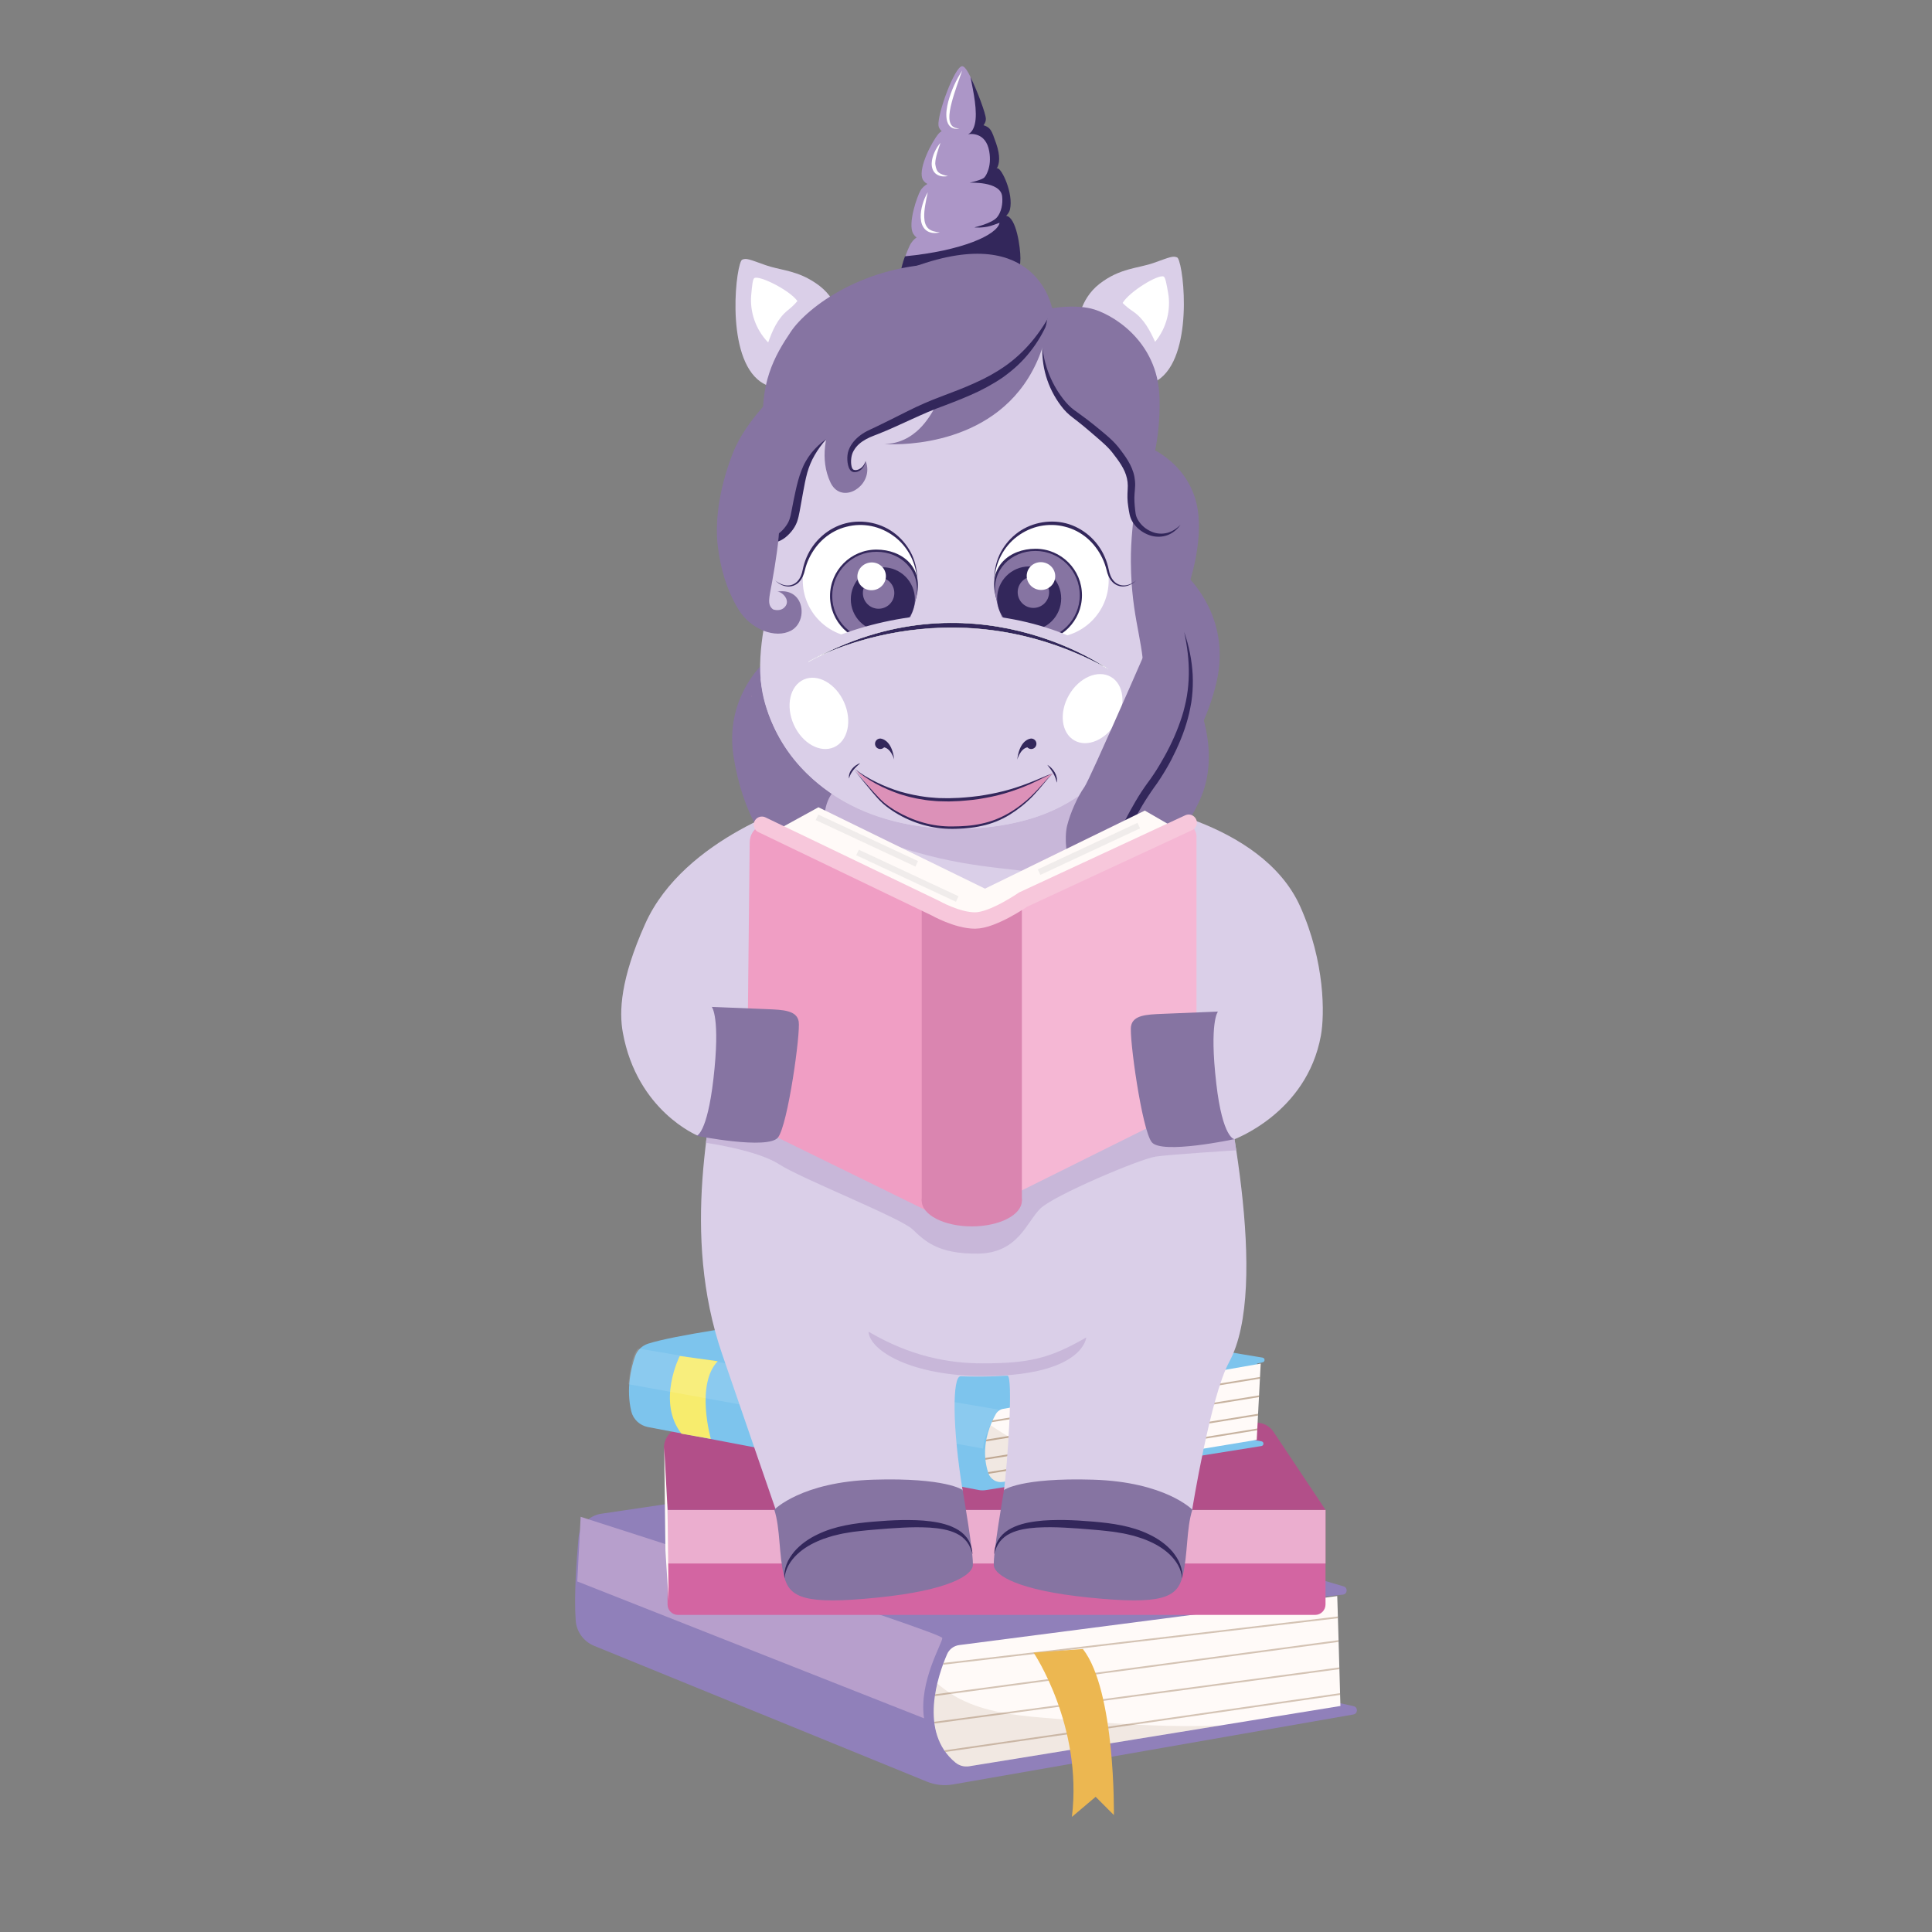 <?xml version="1.0" encoding="UTF-8"?> <!-- Generator: Adobe Illustrator 25.4.1, SVG Export Plug-In . SVG Version: 6.00 Build 0) --> <svg xmlns="http://www.w3.org/2000/svg" xmlns:xlink="http://www.w3.org/1999/xlink" id="Layer_1" x="0px" y="0px" viewBox="0 0 1080 1080" style="enable-background:new 0 0 1080 1080;" xml:space="preserve"><rect x="0" y="0" width="1080" height="1080" fill="#808080" stroke="none"/> <style type="text/css"> .st0{fill:#9080BA;} .st1{fill:#FFFAF8;} .st2{opacity:0.1;fill:#74481C;} .st3{clip-path:url(#SVGID_00000114782391783532199420000010795142567820872082_);} .st4{opacity:0.31;} .st5{fill:#74481C;} .st6{fill:#ECB751;} .st7{fill:#B79FCC;} .st8{fill:#D365A2;} .st9{fill:#EBAECF;} .st10{fill:#B24F89;} .st11{fill:#7DC4ED;} .st12{clip-path:url(#SVGID_00000160900990371308151320000012490070402152854954_);fill:#FFFAF8;} .st13{opacity:0.1;clip-path:url(#SVGID_00000160900990371308151320000012490070402152854954_);fill:#74481C;} .st14{opacity:0.4;clip-path:url(#SVGID_00000160900990371308151320000012490070402152854954_);} .st15{fill:#F7EC6D;} .st16{opacity:0.11;fill:#FFFFFF;} .st17{fill:#DACFE8;} .st18{fill:#8674A2;} .st19{fill:#AC96C7;} .st20{fill:#33275B;} .st21{fill:#FFFFFF;} .st22{opacity:0.8;fill:#C3B1D6;} .st23{opacity:0.5;fill:#D690BD;} .st24{fill:#33275B;stroke:#FFFFFF;stroke-width:0.225;stroke-miterlimit:10;} .st25{fill:#D690BD;} .st26{opacity:0.5;fill:#8380BB;} .st27{fill:none;stroke:#1D1E1C;stroke-width:0.9;stroke-miterlimit:10;} .st28{fill:#DC91B8;} .st29{fill:#F5B7D4;} .st30{fill:#F09EC4;} .st31{fill:#DA85B0;} .st32{fill:#8DBE22;stroke:#DBD7EC;stroke-width:1.829;stroke-miterlimit:10;} .st33{fill:none;stroke:#DBD7EC;stroke-width:1.829;stroke-miterlimit:10;} .st34{fill:none;stroke:#F7C7DB;stroke-width:9.142;stroke-linecap:round;stroke-linejoin:round;stroke-miterlimit:10;} .st35{opacity:0.3;fill:none;stroke:#CCCBCB;stroke-width:3.413;stroke-miterlimit:10;} </style> <g> <g> <g> <path class="st0" d="M323.41,859.53c-1.15,12.65-2.59,32.89-1.58,46.45c0.47,6.27,4.52,11.7,10.34,14.07l186.01,75.91 c4.59,1.87,9.61,2.41,14.5,1.56l223.88-39.12c2.55-0.45,2.63-4.08,0.11-4.64l-12.76-2.84l-2.86-58.44l9.63-1.07 c2.57-0.29,2.88-3.89,0.4-4.62l-228.23-66.92c-2.01-0.59-4.13-0.74-6.2-0.43l-180.63,26.76 C329.24,847.23,324.03,852.72,323.41,859.53z"></path> <path class="st1" d="M747.51,892.2l-211.3,27.41c-3,0.39-5.58,2.31-6.78,5.08c-5.07,11.71-16.1,43.55,4.69,60.62 c2.11,1.74,4.87,2.5,7.57,2.06l207.62-33.72C749.32,953.65,747.51,889.48,747.51,892.2z"></path> <path class="st2" d="M662.62,964.89c-26.49-0.11-53.37-2.4-79.76-4.69c-15.72-1.36-31.95-3.17-46.2-10.46 c-4.62-2.36-8.77-5.34-12.71-8.6c-3.45,14.57-3.92,33.39,11.1,44.9c1.68,1.29,3.85,1.78,5.94,1.44l141.17-22.92 C675.63,964.79,669.11,964.91,662.62,964.89z"></path> <g> <defs> <path id="SVGID_1_" d="M747.51,892.2l-215.98,28.01c0,0-25.3,47.9,6.33,67.78l211.46-34.34 C749.32,953.65,747.51,889.48,747.51,892.2z"></path> </defs> <clipPath id="SVGID_00000072255561981995750950000007703444077160086934_"> <use xlink:href="#SVGID_1_" style="overflow:visible;"></use> </clipPath> <g style="clip-path:url(#SVGID_00000072255561981995750950000007703444077160086934_);"> <g class="st4"> <rect x="517.52" y="931.51" transform="matrix(0.991 -0.133 0.133 0.991 -118.074 93.368)" class="st5" width="247.03" height="0.96"></rect> </g> <g class="st4"> <rect x="517.52" y="946.82" transform="matrix(0.991 -0.133 0.133 0.991 -120.106 93.504)" class="st5" width="247.03" height="0.96"></rect> </g> <g class="st4"> <polygon class="st5" points="518.86,980.75 518.72,979.8 763.21,944.45 763.34,945.41 "></polygon> </g> <g class="st4"> <rect x="517.52" y="916.21" transform="matrix(0.993 -0.117 0.117 0.993 -103.029 81.456)" class="st5" width="247.03" height="0.96"></rect> </g> </g> </g> <path class="st6" d="M577.78,923.83c0,0,27.55,40.81,21.43,91.82l13.26-11.22l10.2,10.2c0,0,1.02-69.38-17.34-92.84 L577.78,923.83z"></path> <path class="st7" d="M324.59,847.91c0,0,202.17,64.69,202.17,67.75s-13.26,24.49-10.2,44.89l-193.85-76.52L324.59,847.91z"></path> </g> <g> <path class="st8" d="M735.14,902.75H379c-3.22,0-5.83-2.61-5.83-5.83v-52.91h367.8v52.91 C740.97,900.14,738.36,902.75,735.14,902.75z"></path> <rect x="373.17" y="844.01" class="st9" width="367.8" height="30"></rect> <path class="st10" d="M373.17,844.01l-2-34.01c-0.39-6.57,4.81-12.12,11.39-12.17l319.67-2.56c3.88-0.03,7.51,1.89,9.66,5.12 l29.09,43.63H373.17z"></path> <polygon class="st1" points="373.75,894.66 373.17,844.01 371.29,809.13 371.98,866.69 "></polygon> </g> <g> <path class="st11" d="M355.01,758.21c-2.15,6.19-5.14,18.13-2.12,30.74c1.08,4.51,4.8,7.92,9.36,8.79l184.76,35.17 c1.35,0.26,2.73,0.28,4.08,0.06l154.06-24.63c1.48-0.24,1.5-2.36,0.02-2.62l-4.7-0.84l2.22-42.63l3.17-0.72 c1.42-0.32,1.36-2.37-0.08-2.61l-186.06-30.87c0,0-128.51,13.87-157.46,23.08C358.88,752.23,356.18,754.83,355.01,758.21z"></path> <g> <defs> <path id="SVGID_00000055665958401156881840000013341016290947329945_" d="M558.2,788.01c0,0-14.65,20.43-3.11,41.3 l147.43-24.42l2.22-42.63L558.2,788.01z"></path> </defs> <clipPath id="SVGID_00000031924070180408168820000009206203957862925756_"> <use xlink:href="#SVGID_00000055665958401156881840000013341016290947329945_" style="overflow:visible;"></use> </clipPath> <path style="clip-path:url(#SVGID_00000031924070180408168820000009206203957862925756_);fill:#FFFAF8;" d="M556.66,790.48 c-3.03,5.34-9.06,18.62-4.15,33.03c1.15,3.39,4.57,5.47,8.1,4.88l141.91-23.51l2.22-42.63l-143.91,25.29 C559.07,787.85,557.54,788.93,556.66,790.48z"></path> <path style="opacity:0.1;clip-path:url(#SVGID_00000031924070180408168820000009206203957862925756_);fill:#74481C;" d=" M633.32,816.27c-16.75-0.31-34.88-0.78-51.14-5.15c-10.59-2.85-19.58-8.48-28.47-14.43c-2.62,6.72-4.77,16.61-1.12,27.08 c1.15,3.29,4.6,5.19,8.04,4.62l73.1-12.11C633.61,816.27,633.46,816.27,633.32,816.27z"></path> <g style="opacity:0.4;clip-path:url(#SVGID_00000031924070180408168820000009206203957862925756_);"> <rect x="540.92" y="781.75" transform="matrix(0.987 -0.16 0.16 0.987 -117.139 111.042)" class="st5" width="178.8" height="0.96"></rect> </g> <g style="opacity:0.4;clip-path:url(#SVGID_00000031924070180408168820000009206203957862925756_);"> <rect x="540.92" y="791.95" transform="matrix(0.987 -0.16 0.16 0.987 -118.773 111.174)" class="st5" width="178.8" height="0.96"></rect> </g> <g style="opacity:0.4;clip-path:url(#SVGID_00000031924070180408168820000009206203957862925756_);"> <rect x="540.92" y="802.16" transform="matrix(0.987 -0.16 0.16 0.987 -120.407 111.306)" class="st5" width="178.8" height="0.96"></rect> </g> <g style="opacity:0.4;clip-path:url(#SVGID_00000031924070180408168820000009206203957862925756_);"> <rect x="540.92" y="810.32" transform="matrix(0.987 -0.16 0.16 0.987 -121.714 111.411)" class="st5" width="178.8" height="0.96"></rect> </g> </g> <path class="st15" d="M379.99,758.01c0,0-13.03,25.58,0.97,43.44l16.41,2.9c0,0-8.69-30.4,3.86-43.43L379.99,758.01z"></path> <path class="st15" d="M495.35,780.4c0,0-13.03,25.58,0.97,43.43l16.41,2.9c0,0-8.69-30.4,3.86-43.44L495.35,780.4z"></path> <path class="st16" d="M356.76,753.81l201.43,34.19c0,0-7.94,12.2-8.68,21.75l-198.19-35.97 C351.33,773.79,352.66,757.33,356.76,753.81z"></path> </g> </g> <g> <g> <path class="st17" d="M449.42,448.46c0,0-66.88,19.15-88.77,68c-13.88,30.97-14.62,49.05-12.48,60.8 c7.97,43.83,41.84,57.56,41.84,57.56s30.29-4.84,30.64-27.98c0.36-23.14-9.7-48.38-9.7-48.38l11.48,0.68L449.42,448.46z"></path> <path class="st18" d="M654.96,350.02c-0.22,0.4-0.42,0.8-0.64,1.2h-0.02c-2.31,4.32-4.84,8.55-7.65,12.57 c-3.23,4.74-6.81,9.22-10.66,13.33c0,0-13.61-60.71-8.91-87.45c4.68-26.72,17.09-38.67,17.09-38.67s1.65,0.7,4.1,2.25 c0.54,0.34,1.12,0.72,1.71,1.14c0.54,0.38,1.12,0.8,1.71,1.24c6.55,4.92,15.36,14.11,17.79,28.91 C672.29,301.58,666.93,327.13,654.96,350.02z"></path> <path class="st17" d="M418.59,517.95c0,0-8.48,25.49-14.83,64.83c-6.34,39.33-23.23,106.6-0.11,174.1 c7.7,22.5,30.05,87.23,30.05,87.23s72.3-13.08,104.49-10.56c-5.86-35.29-5.92-64.38-1.15-64.21c3.31,0.12,6.64,0.18,9.98,0.18 c5.23,0,10.65-0.19,16.11-0.53c3.4-0.21,0.13,49.31-2,65.01c34.95-3.19,105.28,10.1,105.28,10.1s10.18-63.36,20.65-82.61 C710.2,719,685.7,608.57,676.7,569.93c-5.71-24.5-19.51-51.38-19.51-51.38s-22.15,25.93-117.78,27.83 S418.59,517.95,418.59,517.95z"></path> <path class="st19" d="M569.52,144.35c0,6.1-1.73,15.82-16.28,21.1c-14.52,5.28-44.31-3.41-48.53-5.74 c-3.09-1.71-0.96-10.1,1.37-16.5c0.86-2.33,1.73-4.4,2.39-5.78c1.12-2.37,2.61-3.81,3.91-4.7c1.55-1.06,2.81-1.3,2.81-1.3 s29.39-7.53,41.32-10.04c2.01-0.42,3.53-0.7,4.32-0.78c0.24-0.02,0.5-0.02,0.72,0.02C567.27,121.41,569.52,138.49,569.52,144.35z "></path> <path class="st19" d="M563.67,117.17c-0.28,1.16-1,2.31-2.11,3.47c-1.87,1.99-4.84,3.94-8.31,5.72c0,0-0.02,0.02-0.04,0.04 c-10.14,5.22-24.67,9.15-29.83,9.05c-5.18-0.08-8.77-1.04-11-2.71c-0.78-0.58-1.37-1.26-1.83-2.01 c-3.35-5.54,2.23-21.24,4.02-24.23c1.08-1.81,2.65-2.97,3.83-3.65c0.96-0.54,1.65-0.78,1.65-0.78s21.32-4.84,31.46-6.97 c1.95-0.42,3.49-0.74,4.36-0.9c0.36-0.06,0.62-0.1,0.76-0.12C558.98,93.84,565.78,108.14,563.67,117.17z"></path> <path class="st19" d="M555.94,94.08c-0.02,0.04-0.04,0.08-0.06,0.12c-0.76,1.26-2.39,3.05-6.52,4.98 c-2.75,1.3-6.61,2.63-12.05,3.92c-9.4,2.23-15.56,1.61-18.91-0.26c-1.57-0.88-2.51-2.01-2.89-3.27 c-1.91-6.28,5.42-20.36,9.18-24.85c0.42-0.5,1.02-0.98,1.71-1.41c4.04-2.49,12.11-3.77,17.59-3.83c2.01-0.02,3.67,0.14,4.66,0.44 c0.08,0.02,0.16,0.04,0.22,0.06c4.02,1.3,4.52,2.89,7.05,10.14C558.51,87.5,557.11,91.97,555.94,94.08z"></path> <path class="st19" d="M550.2,66.44c0.02,1.22-0.44,2.43-1.31,3.55c-1.59,2.11-4.58,3.93-8.53,5.02 c-0.08,0.02-0.12,0.02-0.12,0.02l-0.12,0.04c-0.88,0.22-1.81,0.42-2.77,0.58c-5.12,0.82-8.87-0.44-10.94-2.33 c-1.06-0.96-1.67-2.07-1.79-3.17c-0.7-6.34,9.05-33.15,13.27-33.15c1.24,0,2.91,2.47,4.62,6.02 C546.25,50.72,550.16,63.45,550.2,66.44z"></path> <path class="st20" d="M544.75,127.07c0,0,9.79-2.15,12.66-5.67c2.26-2.77,3.31-7.41,2.79-11.74c-1-8.45-18.25-7.52-18.25-7.52 s6.87-1.44,8.31-2.96c0.82-0.87,1.53-2.29,2.15-4.08c0.88-2.57,1.35-6.04,0.58-10.52c-1.89-10.86-10.6-9.76-11.74-9.56 c-0.08,0.02-0.12,0.02-0.12,0.02c1.89-0.86,3.09-2.85,3.77-5.54c1.73-6.89-0.76-18.25-2.39-26.48 c3.75,7.71,8.55,20.44,8.59,23.43c0.02,1.22-0.44,2.43-1.31,3.55c4.02,1.3,4.52,2.89,7.05,10.14c2.57,7.37,1.73,11.54,0.55,13.66 c-0.02,0.04-0.42,0.13-0.44,0.17c0.36-0.06,0.44,0.14,0.58,0.12c2.35-0.24,9.15,14.07,7.03,23.09c-0.28,1.16-1,2.31-2.11,3.47 c5.72,0.78,7.97,17.85,7.97,23.71c0,6.1-1.73,15.82-16.28,21.1c-14.52,5.28-45.11-3.61-49.33-5.94 c-3.09-1.71-1.26-9.84,1.07-16.24c32.09-3.13,51.51-11.98,52.89-18.71c0.02-0.1-2.75,1.05-5.13,1.74 C549.53,127.51,544.75,127.23,544.75,127.07"></path> <path class="st17" d="M470.34,182.53l-40.43,33.29c-2.43-0.82-4.56-2.09-6.44-3.75c-18.13-15.84-11.85-65.55-8.57-66.92 c2.37-1,4.1-0.12,13.01,3.05c7.19,2.55,15.06,2.81,23.87,7.51v0.02c2.09,1.1,4.26,2.47,6.48,4.18 C469.76,168.82,470.34,182.53,470.34,182.53z"></path> <path class="st21" d="M440.54,173.31c2.17-1.71,3.86-3.4,5.22-5.03c-4.44-6.13-21.18-14.45-24.06-12.84 c-0.95,0.53-1.3,4.36-1.76,9.38c-0.85,9.31,2.37,19.33,9.48,26.62C431.75,184.91,434.61,178.01,440.54,173.31z"></path> <path class="st17" d="M643.02,214.56l-8.77-7.21l-31.68-26.08c0,0,0.6-13.71,12.07-22.61c11.5-8.91,21.46-8.57,30.36-11.72 c8.91-3.17,10.64-4.04,13.01-3.05c0.36,0.16,0.76,0.88,1.14,2.09C662.77,156.88,666.35,206.65,643.02,214.56z"></path> <path class="st20" d="M588.02,440.59c-4.02,7.13-9.58,13.39-16.12,18.37c-1.16,0.34-2.35,0.66-3.57,0.96 c3.09-1.97,6.02-4.22,8.73-6.71C581.23,449.51,584.95,445.27,588.02,440.59z"></path> <path class="st21" d="M537.86,39.45l-3.11,8.94c-1,2.97-1.99,5.94-2.75,8.95c-0.78,2.98-1.42,6.05-1.28,9.01 c0.1,1.46,0.47,2.91,1.44,3.94c0.95,1.1,2.56,1.45,4.13,1.59c-1.53,0.29-3.33,0.21-4.77-0.85c-1.41-1.1-2.09-2.86-2.34-4.49 c-0.49-3.34,0.13-6.59,0.89-9.7C531.76,50.64,534.4,44.79,537.86,39.45z"></path> <path class="st21" d="M525.75,79.79c-0.67,1.98-1.34,3.91-1.9,5.84c-0.53,1.93-1.01,3.87-1.04,5.76 c-0.01,0.25,0.33,3.6,1.72,4.84c1.33,1.22,3.36,1.75,5.39,2.2c-2.03,0.36-4.34,0.35-6.33-0.96c-1-0.63-1.76-1.64-2.21-2.74 c-0.44-1.11-0.57-2.27-0.56-3.38c0.08-2.24,0.71-4.32,1.58-6.25C523.27,83.17,524.36,81.37,525.75,79.79z"></path> <path class="st21" d="M518.64,107.47c-0.53,2.41-1.04,4.79-1.43,7.15c-0.38,2.36-0.67,4.74-0.54,7.04 c0.08,2.28,0.66,4.54,2.22,6.02c1.58,1.49,4.02,2,6.46,2.21c-2.35,0.59-5.16,0.65-7.45-1.01c-1.13-0.8-1.93-2.01-2.44-3.25 c-0.5-1.26-0.69-2.58-0.78-3.86c-0.1-2.59,0.32-5.09,1.02-7.48C516.4,111.89,517.35,109.59,518.64,107.47z"></path> <path class="st20" d="M477.06,451.33c4.45,2.29,9.12,4.08,13.87,5.6c2.38,0.72,4.75,1.51,7.18,2.06l3.62,0.91l3.66,0.71 c9.76,1.88,19.7,2.78,29.64,2.65l7.45-0.31c2.49-0.04,4.96-0.33,7.43-0.63c2.47-0.31,4.95-0.5,7.41-0.9 c2.44-0.47,4.89-0.9,7.35-1.32l3.68-0.66l3.63-0.91l7.26-1.81c4.82-1.3,9.52-2.99,14.34-4.38l-7,2.72 c-2.35,0.85-4.66,1.88-7.06,2.6l-7.23,2.09l-3.62,1.05l-3.68,0.8c-2.46,0.53-4.92,1.04-7.39,1.52c-2.48,0.44-4.98,0.66-7.48,1 c-2.49,0.33-4.99,0.66-7.51,0.73l-7.54,0.4c-10.07-0.04-20.16-0.92-29.98-3.15C495.29,459.84,485.63,456.57,477.06,451.33z"></path> <path class="st21" d="M633.16,173.94c-2.3-1.53-4.13-3.07-5.61-4.59c3.92-6.47,19.93-16.13,22.93-14.76 c0.99,0.45,1.65,4.24,2.52,9.2c1.61,9.21-0.79,19.46-7.28,27.31C642.86,184.79,639.45,178.14,633.16,173.94z"></path> <g> <path class="st18" d="M432.84,843.93c0,0,15.05-15.56,55.5-16.78c40.46-1.22,49.78,5.75,49.78,5.75s6.49,37.46,5.66,42.53 c-0.83,5.07-12.86,13.56-53.36,17.64s-49.12,0.17-52.14-12.02C435.27,868.86,436.3,854.75,432.84,843.93z"></path> <g> <path class="st20" d="M438.54,882.3c-0.33-2.64,0.21-5.37,1.17-7.9c0.94-2.57,2.52-4.83,4.21-6.97 c3.58-4.15,8.17-7.34,13.08-9.67c9.82-4.79,20.83-6.26,31.29-7.15c5.27-0.45,10.57-0.79,15.9-0.89 c5.32-0.04,10.68,0,16.04,0.73c5.32,0.69,10.78,1.93,15.53,4.86c2.35,1.47,4.39,3.5,5.77,5.88c1.35,2.41,2,5.09,2.11,7.73 c-0.6-2.57-1.62-5.02-3.15-7.04c-1.57-1.99-3.55-3.58-5.82-4.64c-2.24-1.11-4.68-1.84-7.17-2.33c-2.5-0.49-5.04-0.8-7.61-0.96 c-2.57-0.15-5.16-0.2-7.75-0.21c-2.6,0.02-5.2,0.1-7.8,0.24c-5.21,0.27-10.43,0.65-15.65,1.11c-2.6,0.24-5.26,0.42-7.81,0.75 l-3.85,0.45c-0.64,0.06-1.28,0.16-1.91,0.29l-1.9,0.33c-2.56,0.36-5.03,1.02-7.53,1.62c-1.24,0.33-2.43,0.77-3.66,1.14 c-1.24,0.33-2.41,0.84-3.6,1.31c-4.71,1.92-9.2,4.46-12.89,7.97C441.91,872.41,438.96,876.98,438.54,882.3z"></path> </g> </g> <g> <path class="st18" d="M666.53,843.93c0,0-15.05-15.56-55.5-16.78c-40.46-1.22-49.78,5.75-49.78,5.75s-6.49,37.46-5.66,42.53 c0.83,5.07,12.86,13.56,53.36,17.64c40.49,4.08,49.12,0.17,52.14-12.02C664.1,868.86,663.08,854.75,666.53,843.93z"></path> <g> <path class="st20" d="M660.83,882.3c-0.42-5.31-3.37-9.88-7-13.37c-3.69-3.51-8.18-6.05-12.89-7.97 c-1.19-0.46-2.35-0.97-3.6-1.31c-1.23-0.36-2.42-0.81-3.66-1.14c-2.5-0.6-4.97-1.26-7.53-1.62l-1.9-0.33 c-0.63-0.12-1.27-0.23-1.91-0.29l-3.85-0.45c-2.55-0.33-5.21-0.51-7.81-0.75c-5.22-0.46-10.44-0.85-15.65-1.11 c-2.6-0.14-5.2-0.22-7.8-0.24c-2.59,0.01-5.18,0.05-7.75,0.21c-2.57,0.16-5.12,0.47-7.61,0.96c-2.49,0.49-4.93,1.22-7.17,2.33 c-2.28,1.06-4.25,2.66-5.82,4.64c-1.53,2.02-2.54,4.47-3.15,7.04c0.11-2.64,0.76-5.32,2.11-7.73c1.38-2.38,3.43-4.41,5.77-5.88 c4.75-2.94,10.21-4.17,15.53-4.86c5.35-0.73,10.71-0.77,16.04-0.73c5.32,0.1,10.62,0.44,15.9,0.89 c10.46,0.9,21.47,2.36,31.29,7.15c4.9,2.33,9.5,5.51,13.08,9.67c1.69,2.15,3.28,4.4,4.21,6.97 C660.62,876.93,661.16,879.66,660.83,882.3z"></path> </g> </g> <path class="st17" d="M652.49,526.89c-1.5-5.16-3.07-10.83-4.79-17.11c-13.13-47.82-31.88-82.98-31.88-82.98H452.69 c0,0-6.44,12.07-14.42,31.7c-3.17,7.85-6.61,16.9-9.98,26.88c-2.57,7.63-5.12,15.82-7.47,24.41c-1.41,5.12-2.71,9.85-3.96,14.22 c33.78,18.86,74.45,28.3,122.01,28.3C582.6,552.3,620.47,543.82,652.49,526.89z"></path> <path class="st22" d="M652.65,527.44c-1.54-5.3-3.16-11.16-4.95-17.65c-13.13-47.82-31.88-82.98-31.88-82.98H452.69 c0,0-8.49,12.98-20.29,47.89c8.75-4.92,17.92-22.43,45.94-10.41c47.48,20.36,77.24,19.86,101.04,23.59 c37.11,5.82,44.31,16.05,48.78,34.43c0,0,1.6,11.31-4.58,27.96c-6.19,16.65,7.93,46.47,35.84,35.68 c21.25-8.21,18.21,19.34,19.8,22.52c1.59,3.17,7.86,9.56,7.86,9.56s0-7.24-7.55-36.06c-12.7-48.47-22.56-55.56-22.56-55.56 L652.65,527.44z"></path> <path class="st18" d="M467.34,503.85c-0.86,5.08-3.17,9.56-6.24,13.09c-1.3,1.47-2.71,2.79-4.22,3.91 c-2.55,1.87-5.32,3.21-8.09,3.85c0,0.02-0.02,0.02-0.02,0.02c-5.58,1.35-11.16-0.02-14.78-5.04 c-7.63-10.52,4.06-16.86,4.62-17.13c-3.77,7.07,1.63,12.01,6.63,6.53c3.89-4.24,1.24-10.66-2.73-17.01 c-2.45-3.93-5.4-7.81-7.63-11.12c-5.88-8.67-19.7-25.06-24.86-58.36c-3.03-19.63,3.71-34.51,9.74-43.43 c1.39-2.07,2.77-3.81,3.98-5.22c1-1.2,1.87-2.15,2.57-2.85c0.96-0.98,1.53-1.47,1.53-1.47l0.64,1.16l38.85,70.21 c-3.87,3.29-8.09,11.74-5.74,22.51C463.93,474.26,470.38,485.8,467.34,503.85z"></path> <path class="st23" d="M420.31,388.87c0.02,0.2,0.02,0.4,0.04,0.6C420.08,389.43,420.12,389.09,420.31,388.87z"></path> <path class="st17" d="M639.22,382.67c-0.1,1.55-0.24,3.15-0.42,4.82c-2.21,20.3-17.13,54.63-59.25,69.06 c-1.81,0.62-3.71,1.22-5.64,1.75c-0.16,0.04-0.32,0.1-0.48,0.12c-1.16,0.34-2.35,0.66-3.57,0.96c-9.8,2.41-20.92,3.81-33.43,3.87 c-16.1,0.08-30.07-2.03-42.14-5.68c-0.58-0.18-1.12-0.34-1.67-0.52c-0.38-0.12-0.74-0.24-1.12-0.36 c-1.33-0.42-2.63-0.88-3.89-1.33c-11.91-4.4-21.8-10.32-29.93-17.05c-19.21-15.84-28.57-36.12-31.44-50.99 c-0.5-2.61-0.84-5.18-1.06-7.75c-1.77-21.66,5.8-42.12,6.14-62.02c0.1-3.43-0.06-6.83-0.5-10.22 c-3.35-25.48-4.64-61.17,17.39-92.77c46.76-67.04,158.69-38.55,179.49,5.74c13.35,28.43,7.59,49.35,5.28,75.95 c-0.52,5.64-0.86,11.54-0.82,17.81c0.02,2.21,0.06,4.32,0.14,6.34C633.38,349.28,640.37,361.69,639.22,382.67z"></path> <circle class="st21" cx="480.7" cy="324.45" r="31.94"></circle> <g> <path class="st20" d="M463.99,333.21c0,14.35,11.64,25.99,25.99,25.99s18.2-10.97,22.09-24.78 c4.85-17.22-7.74-27.19-22.09-27.19S463.99,318.85,463.99,333.21z"></path> <path class="st18" d="M512.3,333.25c-2.19,13.5-8.65,24.71-22.32,24.71s-24.76-11.08-24.76-24.76 c0-13.67,11.08-24.76,24.76-24.76S514.61,319.04,512.3,333.25z"></path> <circle class="st18" cx="490.16" cy="332.63" r="21.32"></circle> <circle class="st20" cx="493.52" cy="335.02" r="17.91"></circle> <circle class="st18" cx="491.14" cy="331.5" r="8.79"></circle> <ellipse transform="matrix(0.978 -0.209 0.209 0.978 -56.532 108.718)" class="st21" cx="487.13" cy="322.36" rx="7.98" ry="7.76"></ellipse> </g> <g> <path class="st20" d="M512.64,324.45c-0.36-9.68-5.17-18.92-12.77-24.57c-3.78-2.83-8.14-4.85-12.75-5.79 c-4.6-0.93-9.42-0.83-13.94,0.37c-4.55,1.11-8.8,3.36-12.38,6.4c-3.58,3.06-6.44,6.92-8.49,11.18 c-1.03,2.13-1.81,4.38-2.38,6.68c-0.54,2.38-1.49,4.85-3.29,6.68c-1.77,1.85-4.45,2.76-6.92,2.38 c-2.49-0.31-4.68-1.67-6.42-3.32c1.89,1.5,4.11,2.64,6.47,2.81c2.35,0.21,4.68-0.78,6.17-2.52c1.54-1.72,2.35-3.97,2.78-6.29 c0.5-2.41,1.22-4.78,2.21-7.04c3.88-9.09,12.05-16.39,21.76-18.88c9.68-2.44,20.43-0.16,28.12,6.15 c3.85,3.11,6.95,7.1,9.03,11.55C511.85,314.7,512.85,319.61,512.64,324.45z"></path> </g> <circle class="st21" cx="587.82" cy="324.45" r="31.94"></circle> <g> <path class="st20" d="M555.88,324.45c-0.22-4.84,0.79-9.75,2.8-14.23c2.08-4.45,5.18-8.44,9.03-11.55 c7.69-6.31,18.44-8.58,28.12-6.15c9.71,2.49,17.88,9.79,21.76,18.88c0.99,2.26,1.72,4.63,2.21,7.04 c0.43,2.32,1.24,4.57,2.78,6.29c1.49,1.74,3.82,2.72,6.17,2.52c2.36-0.16,4.59-1.31,6.47-2.81c-1.74,1.66-3.93,3.01-6.42,3.32 c-2.47,0.38-5.14-0.53-6.92-2.38c-1.81-1.82-2.75-4.3-3.29-6.68c-0.57-2.31-1.35-4.56-2.38-6.68 c-2.05-4.26-4.92-8.12-8.49-11.18c-3.58-3.04-7.83-5.29-12.38-6.4c-4.52-1.2-9.34-1.29-13.94-0.37 c-4.61,0.94-8.97,2.96-12.75,5.79C561.05,305.53,556.24,314.77,555.88,324.45z"></path> </g> <g> <path class="st20" d="M604.83,332.74c0,14.35-11.64,25.99-25.99,25.99s-18.2-10.97-22.09-24.78 c-4.85-17.22,7.74-27.19,22.09-27.19S604.83,318.39,604.83,332.74z"></path> <path class="st18" d="M556.52,332.79c2.19,13.5,8.65,24.71,22.32,24.71s24.76-11.08,24.76-24.76s-11.08-24.76-24.76-24.76 S554.21,318.57,556.52,332.79z"></path> <circle class="st18" cx="578.67" cy="332.17" r="21.32"></circle> <circle class="st20" cx="575.3" cy="334.55" r="17.91"></circle> <circle class="st18" cx="577.68" cy="331.04" r="8.79"></circle> <ellipse transform="matrix(0.209 -0.978 0.978 0.209 145.523 823.635)" class="st21" cx="581.69" cy="321.9" rx="7.76" ry="7.98"></ellipse> </g> <path class="st17" d="M639.22,382.67c-0.51,24.88-20.19,63.38-65.31,75.63c-0.16,0.04-0.32,0.1-0.48,0.12 c-68.26,17.91-140.65-13.18-148.23-78.86C480.28,335.65,579.58,325.74,639.22,382.67z"></path> <path class="st20" d="M576.45,412.85c0,0-0.13,0-0.35,0.04c-0.18,0.02-0.35,0.06-0.52,0.11c-1.79,0.47-5.84,2.53-6.93,11.63 c0,0,1.61-6,5.64-6.87l0,0c0.54,0.58,1.3,0.95,2.15,0.95c1.62,0,2.93-1.31,2.93-2.93C579.38,414.16,578.06,412.85,576.45,412.85z "></path> <path class="st20" d="M492.07,412.85c0,0,0.13,0,0.35,0.04c0.18,0.02,0.35,0.06,0.52,0.11c1.79,0.47,5.84,2.53,6.93,11.63 c0,0-1.61-6-5.64-6.87l0,0c-0.54,0.58-1.3,0.95-2.15,0.95c-1.62,0-2.93-1.31-2.93-2.93 C489.14,414.16,490.45,412.85,492.07,412.85z"></path> <ellipse transform="matrix(0.913 -0.409 0.409 0.913 -123.024 221.87)" class="st21" cx="457.52" cy="398.73" rx="15.38" ry="20.71"></ellipse> <ellipse transform="matrix(0.5 -0.866 0.866 0.5 -37.653 726.997)" class="st21" cx="610.77" cy="396.11" rx="20.49" ry="15.22"></ellipse> <path class="st24" d="M451.89,369.95c0,0,77.95-45.39,167.54,4.01C619.43,373.97,543.02,318.59,451.89,369.95z"></path> <path class="st18" d="M691.13,506.65c-2.46-19.51-18.27-36.38-24.42-43.55c-3.03-3.53-5.18-5.36-5.18-5.36 s-25.54,25.54-20.44,41.72c3.59,11.42,3.21,20.48-1.66,30.02c-3.29,6.44-16.49,20.3-13.64,39.33 c1.21,8.05,8.18,18.85,19.15,19.19c7.61,0.24,15.23-9.87,3.33-15.7c4.28,6.78-2.47,8.01-3.93,7.37 c-10.91-4.8,1.74-36.56,20.46-40.05c9.75,23.15,0.53,50.41,3.31,72.99c16.49,4.76,31.82,3.74,18.49-8.78 c-11.91-11.2-0.07-13.29,2.31-43.27C691.29,530.6,693.35,524.26,691.13,506.65z"></path> <path class="st18" d="M588.37,173.35l-7.31-2.03l-7.19-1.99l-7.99-2.21l-59.05-16.38c1.08-0.42,2.13-0.84,3.19-1.24 c2.61-0.98,5.14-1.83,7.57-2.61c2.09-0.66,4.12-1.26,6.12-1.79c0.02,0,0.02,0,0.04,0c30.74-8.13,47.08,0.4,55.63,10.18 c0,0,0.02,0.02,0.04,0.06c2.17,2.47,3.83,5.02,5.1,7.39C587.62,168.57,588.37,173.35,588.37,173.35z"></path> <path class="st18" d="M588.37,172.32l-2.31,8.99c0,0-101.79,56.05-118.67,61.78c-16.88,5.74-20.64,28.43-22.39,42.5 c-1.77,14.07-18.81,24.47-25.22,12.57c-0.5-0.92-0.92-1.79-1.26-2.65c-0.12-0.28-0.22-0.54-0.3-0.8 c-4.2-11.66,4.7-17.39,4.7-17.39c-2.47,2.77-2.83,16.46,4.88,9.42c4.82-4.4,4.38-9.96,2.69-20.3c-0.82-5.06-1.95-11.3-2.91-19.11 c-0.2-1.67-0.4-3.43-0.6-5.24c-2.81-27.61,5.9-43.04,15.18-56.78c9.28-13.75,41.14-37.68,86.23-37.86 c25.66-0.1,41.6,8.05,50.53,15.06c1.61,1.26,2.97,2.47,4.14,3.59c2.21,2.13,3.69,3.96,4.48,5.06l0.02,0.02 C588.11,171.9,588.37,172.32,588.37,172.32z"></path> <path class="st18" d="M586.06,181.3c-0.9,4.82-2.07,9.3-3.49,13.49c-0.02,0.04-0.02,0.06-0.04,0.1v0.02 c-0.98,2.85-2.05,5.56-3.25,8.11c-21.46,46.4-75.43,45.67-83.78,45.25c-0.72-0.04-1.1-0.06-1.1-0.06c0.3,0,0.62-0.02,0.92-0.04 c2.51-0.12,4.86-0.56,7.03-1.26c3.85-1.24,7.17-3.27,10.04-5.74c2.19-1.89,4.12-4.06,5.8-6.36c6.63-8.91,9.6-19.53,10.42-22.83 c0.16-0.68,0.24-1.04,0.24-1.04l49.53-25.68L586.06,181.3z"></path> <path class="st18" d="M586.06,181.3c-4.74,14.41-21.8,30.2-45.37,37.94c-23.55,7.73-50.09,20.74-57.66,24.96 c-6.95,3.89-11.24,13.59-7.75,17.43c0.04,0.02,0.08,0.06,0.12,0.1c0.28,0.3,0.6,0.54,0.96,0.76c0.48,0.26,0.94,0.44,1.35,0.54 c0.04,0.02,0.08,0.04,0.1,0.02c4.24,1,6.1-5.32,6.1-5.32c0.68,1.71,0.96,3.39,0.92,5c-0.18,11-15.08,18.61-20.6,6.95 c-3.01-6.34-3.75-13.41-3.03-19.96c0.78-7.23,3.33-13.85,6.55-18.17c6.14-8.27,25.3-33.23,61.52-45.37 c23.59-7.91,40.56-7.59,49.51-6.4c2.51,0.34,4.38,0.74,5.6,1.04C585.5,181.1,586.06,181.3,586.06,181.3z"></path> <path class="st25" d="M422.89,216.13c-0.06-0.1-0.02-0.16,0.06-0.16C422.92,216.03,422.9,216.07,422.89,216.13z"></path> <path class="st26" d="M477.72,263.03c0.04,0.02,0.08,0.04,0.1,0.02c-0.02,0.02-0.02,0.02-0.02,0.02 C477.78,263.07,477.74,263.05,477.72,263.03z"></path> <path class="st18" d="M586.06,181.3c-4.74,14.41-21.8,30.2-45.37,37.94c-23.55,7.73-50.09,20.74-57.66,24.96 c-6.95,3.89-11.24,13.59-7.75,17.43c-6.77-5.98,1.06-23.75,41.9-37.95C562.17,208.04,586.06,181.3,586.06,181.3z"></path> <path class="st18" d="M546.03,214.82"></path> <g> <path class="st20" d="M483.91,257.73c-0.28,1.66-1,3.34-2.32,4.58c-0.65,0.62-1.45,1.1-2.34,1.39c-0.89,0.26-1.9,0.41-2.94-0.07 c-1.06-0.58-1.51-1.54-1.87-2.39c-0.33-0.88-0.52-1.78-0.64-2.67c-0.23-1.8-0.21-3.6,0.16-5.44c0.89-3.74,3.27-6.78,6.08-9.11 c1.41-1.16,2.94-2.16,4.53-2.99c0.79-0.42,1.61-0.8,2.39-1.16l2.29-1.06c6.06-2.88,12.06-5.96,18.15-9 c3.04-1.54,6.15-2.96,9.29-4.35c3.13-1.39,6.4-2.67,9.54-3.86c6.33-2.37,12.62-4.75,18.68-7.51c6.08-2.69,11.9-5.87,17.28-9.68 c10.78-7.62,19.41-18.21,25.7-30.25c-4.19,12.93-12.2,24.92-23.13,33.62c-1.34,1.11-2.75,2.13-4.16,3.17 c-1.45,0.97-2.89,1.94-4.39,2.83c-2.97,1.8-6.02,3.45-9.12,4.97c-6.23,2.97-12.61,5.47-18.95,7.89 c-3.22,1.18-6.27,2.33-9.36,3.65c-3.08,1.29-6.12,2.72-9.21,4.09c-6.15,2.77-12.3,5.73-18.69,8.22l-2.39,0.93 c-0.78,0.3-1.52,0.59-2.24,0.92c-1.45,0.66-2.84,1.41-4.14,2.29c-1.29,0.88-2.47,1.92-3.45,3.1c-0.23,0.31-0.48,0.6-0.7,0.92 c-0.21,0.32-0.42,0.64-0.62,0.97l-0.55,1.02c-0.16,0.31-0.29,0.66-0.41,1.02c-0.46,1.44-0.67,3.07-0.63,4.65 c0.02,0.79,0.11,1.58,0.29,2.31c0.17,0.73,0.49,1.42,0.92,1.73c0.47,0.32,1.28,0.38,2.02,0.24c0.75-0.14,1.48-0.48,2.14-0.94 C482.45,260.83,483.39,259.34,483.91,257.73z"></path> </g> <path class="st27" d="M465.6,202.9"></path> <g> <path class="st20" d="M461.88,245.43c-2.42,2.87-4.67,5.81-6.47,8.98c-1.84,3.15-3.19,6.47-4.17,9.92 c-0.94,3.47-1.62,7.07-2.28,10.71l-1.98,10.97c-0.36,1.85-0.74,3.77-1.45,5.75c-0.71,1.97-1.92,3.9-3.18,5.4 c-1.29,1.56-2.79,3.02-4.58,4.16c-1.77,1.15-3.9,1.97-6.12,2.08c-2.21,0.1-4.35-0.41-6.2-1.34c-1.85-0.93-3.45-2.19-4.8-3.63 c-2.67-2.91-4.42-6.45-5.27-10.11c1.79,3.29,3.98,6.3,6.78,8.49c2.72,2.21,6.13,3.53,9.16,3.09c3.01-0.47,5.66-2.69,7.68-5.39 c1.06-1.41,1.83-2.7,2.35-4.25c0.53-1.54,0.88-3.28,1.21-5.09c0.68-3.64,1.41-7.32,2.23-10.98c0.83-3.66,1.74-7.36,3.13-10.97 c0.7-1.8,1.47-3.59,2.45-5.27c0.96-1.68,2.04-3.28,3.23-4.79C456.01,250.2,458.79,247.57,461.88,245.43z"></path> </g> <path class="st18" d="M442.25,352.49c-8.75,4.7-22.63-0.52-29.53-11.95c-6.89-11.42-10.08-23.67-11.48-35.27 c-1.41-11.62-0.2-29.71,8.31-51.68c3.77-9.74,10.6-18.93,16.66-25.82c0-0.02,0-0.02,0-0.02c1.53-1.71,2.99-3.31,4.34-4.7 c0.26-0.26,0.5-0.52,0.74-0.76c3.69-3.77,6.44-6.16,6.93-6.55c-0.46,0.68-2.77,4.3-4.62,10.68c-0.72,2.39-1.35,5.16-1.81,8.31 c-0.58,3.91-0.9,8.39-0.7,13.43c0.18,4.56,0.78,9.58,1.95,15.04c4.66,21.68,3.04,37-1.46,62.26c-1.49,8.39-2.99,12.64,0.6,15.21 h0.02c2.31,0.78,4.68,0.38,6.1-0.94c0.8-0.74,1.26-1.51,1.47-2.29v-0.06c0.04-0.18,0.08-0.36,0.1-0.52v-0.06 c0.28-3.15-3.27-6.1-5.32-6.1c0.96-0.14,1.85-0.22,2.71-0.2c3.75,0.04,6.48,1.51,8.29,3.71 C449.92,339.52,448.63,349.06,442.25,352.49z"></path> <path class="st18" d="M649.44,291.14c-0.16,0.04-0.32,0.08-0.5,0.1c0,0,0,0.02-0.04,0.08c-0.26,0.68-2.61,6.22-7.99,4.36 c-5.76-1.97-9.2-7.21-8.33-13.81c0.88-6.59,0.24-16.6-4.24-23.63c-4.48-7.01-9.66-13.21-16.8-17.57 c-7.11-4.34-27.69-18.21-29.01-47.26l3.11-16.14l0.28-1.43l0.36-1.85l0.26-1.35c0,0,0.32-0.08,0.92-0.18 c1.45-0.26,4.54-0.76,8.37-0.98c4.16-0.24,9.2-0.12,13.97,0.98c10.92,2.53,37.54,17.53,38.37,49.91c0.02,0.6,0.04,1.18,0.04,1.75 c0.08,5.52-0.16,10.5-0.6,15c-1.99,20.9-8.27,31.54-7.41,38.55c1.06,8.71,6.87,7.21,8.01,6.48c1.14-0.74,2.07-2.21,1.2-4.56 c-0.88-2.33-3.98-1.59-4.56,0.12c0,0,0.12-3.07,3.75-3.39c3.63-0.3,5.62,2.79,5.98,4.68 C654.92,282.86,655.24,289.87,649.44,291.14z"></path> <g> <path class="st20" d="M582.7,194.41c0.75,6.03,2.32,11.88,4.8,17.28c1.23,2.7,2.65,5.31,4.28,7.77c1.64,2.45,3.4,4.81,5.42,6.89 c1,1.04,2.04,1.95,3.19,2.81c1.15,0.86,2.39,1.74,3.63,2.63c2.49,1.78,4.93,3.65,7.31,5.56c2.38,1.91,4.7,3.83,7.05,5.83 c2.32,2,4.66,4.15,6.71,6.67c0.52,0.64,0.98,1.26,1.43,1.86l1.38,1.86c0.91,1.26,1.81,2.56,2.63,3.93 c1.64,2.73,3.03,5.8,3.63,9.09c0.3,1.64,0.45,3.32,0.39,4.97c-0.05,1.65-0.25,3.17-0.34,4.61c-0.22,2.89-0.01,5.68,0.32,8.72 c0.16,1.48,0.33,2.86,0.77,4.05c0.45,1.19,1.18,2.38,2.03,3.46c1.72,2.17,4.08,3.89,6.7,4.92c2.62,1.09,5.57,1.27,8.39,0.58 c2.81-0.72,5.41-2.4,7.5-4.59c-1.7,2.51-4.15,4.62-7.12,5.78c-2.96,1.14-6.36,1.25-9.47,0.33c-3.11-0.92-5.96-2.67-8.23-5.07 c-1.14-1.21-2.09-2.58-2.82-4.18c-0.7-1.63-0.98-3.27-1.24-4.79l-0.35-2.27c-0.11-0.77-0.21-1.56-0.3-2.35 c-0.15-1.58-0.18-3.19-0.13-4.77c0.05-1.59,0.19-3.08,0.18-4.46c0-1.38-0.17-2.73-0.46-4.06c-1.11-5.35-4.76-10.08-8.38-14.75 c-1.76-2.2-3.89-4.18-6.13-6.16c-2.22-1.98-4.56-3.93-6.84-5.9c-2.28-1.96-4.58-3.85-6.96-5.68c-1.18-0.93-2.4-1.82-3.62-2.84 c-1.22-1.02-2.4-2.19-3.43-3.4C586.52,219.06,582.27,206.58,582.7,194.41z"></path> </g> <path class="st22" d="M485.49,744.4c23.35,13.75,44.69,17.72,63.65,17.72c26.35,0,37.76-2.77,58.1-14.49 c-0.46,3.7-6.63,21.58-57.64,21.58C510.14,769.21,486.28,755.35,485.49,744.4z"></path> <path class="st17" d="M628.76,448.46c0,0,76.17,9.45,98.07,58.29c13.88,30.97,13.69,60.38,11.56,72.13 c-7.97,43.83-49.47,58.41-49.47,58.41s-31.03-7.31-31.39-30.45c-0.36-23.14,9.7-48.38,9.7-48.38l-11.48,0.68L628.76,448.46z"></path> <path class="st18" d="M671.67,444.96c-8.69,21.38-28.21,37.82-23.11,56.03c0.26,0.98,0.6,1.95,1.02,2.93 c0,0-21.86,1.53-21.86-39.97c0-41.48,43.95-65.21,43.95-65.21s1.45,3.77,2.61,9.74C676.06,417.46,677.17,431.43,671.67,444.96z"></path> <path class="st18" d="M680.04,381.32c-9.12,39.63-39.15,70.17-47.94,81.85c-8.79,11.68-19.25,26.18-15.9,32.7 c0.2,0.4,0.42,0.74,0.66,1.04c3.65,4.82,10.76-0.14,7.61-4.34c-1.67-2.19-4.6-1.37-4.9-1.3c0.1-0.18,0.9-1.37,2.75-1.81 c0.96-0.24,2.19-0.26,3.77,0.18c4.66,1.26,5.32,6.22,3.71,10.14v0.02c-0.18,0.42-0.38,0.82-0.6,1.22 c-0.08,0.18-0.2,0.36-0.3,0.52c-2.65,4.04-9.01,5.68-13.93,4.7c-4.92-0.96-11.7-6.75-15.2-15.54c-3.51-8.81-5-21.98-3.25-29.11 c1.75-7.11,5.88-16.34,9.66-21.62c0.76-1.06,3.39-6.55,7.09-14.7c4.66-10.22,11.06-24.63,17.61-39.51 c8.79-19.96,17.87-40.84,23.53-53.87c0.34-0.76,0.66-1.49,0.96-2.19c2.95-6.77,4.74-10.94,4.74-10.94s0.98,0.78,2.53,2.27 c2.93,2.89,7.93,8.43,12.07,16.38C680.26,347.99,684.31,362.85,680.04,381.32z"></path> <g> <path class="st20" d="M661.95,353.29c2.69,7.64,4.32,15.71,4.77,23.91c0.18,4.1,0.08,8.22-0.37,12.32 c-0.22,2.05-0.52,4.1-0.96,6.11c-0.21,1.01-0.39,2.03-0.63,3.03l-0.76,3c-2.13,7.97-5.39,15.58-9.14,22.87 c-1.9,3.64-3.99,7.18-6.23,10.63c-0.56,0.86-1.13,1.72-1.72,2.57l-0.91,1.29l-0.88,1.21c-1.15,1.61-2.27,3.26-3.35,4.93 c-2.21,3.33-4.21,6.72-6.18,10.26c-1.96,3.51-3.91,6.97-4.96,10.5c-1.05,3.52-1.22,7.41-0.72,11.15 c0.52,3.79,1.78,7.39,3.37,11.09c1.5,3.66,3.35,7.03,6.02,9.74c1.32,1.37,2.81,2.51,4.49,3.56c1.64,1.04,3.38,1.91,5.19,2.55 c1.81,0.64,3.71,1.03,5.62,1.03c1.91,0.02,3.81-0.39,5.61-1.12c3.58-1.52,6.48-4.6,8.31-8.19c-0.71,1.9-1.71,3.71-2.99,5.32 c-1.3,1.6-2.91,3-4.77,3.99c-1.86,0.99-3.96,1.6-6.09,1.74c-2.13,0.15-4.28-0.12-6.34-0.67c-2.05-0.58-4-1.42-5.84-2.44 c-1.81-0.99-3.65-2.21-5.22-3.66c-3.23-2.89-5.45-6.71-7.18-10.44c-0.86-1.83-1.74-3.74-2.46-5.74c-0.7-2-1.26-4.07-1.6-6.19 c-0.68-4.24-0.62-8.63,0.52-12.91c0.57-2.13,1.43-4.12,2.34-6.01c0.92-1.89,1.9-3.69,2.88-5.47c1.94-3.54,4.02-7.15,6.26-10.58 c1.13-1.72,2.3-3.41,3.51-5.07l0.92-1.24l0.85-1.18c0.57-0.81,1.13-1.63,1.67-2.45c2.21-3.3,4.22-6.75,6.16-10.23 c3.86-6.97,7.09-14.29,9.53-21.85l0.86-2.85c0.28-0.95,0.49-1.92,0.73-2.88c0.51-1.92,0.87-3.87,1.21-5.82 c0.67-3.91,0.99-7.89,1.08-11.89C664.7,369.23,663.69,361.2,661.95,353.29z"></path> </g> <path class="st28" d="M478.7,430.92c0,0,9.79,12.95,14.18,17.11c4.39,4.16,18.92,14.53,38.68,14.64 c19.77,0.12,30.09-5.16,39.34-12.33c9.25-7.17,14.33-15.66,17.74-17.86c-9.77,2.89-28.72,15.32-57.5,15.08 C498.99,447.31,478.7,430.92,478.7,430.92z"></path> <path class="st20" d="M480.86,426.62c-1.4,1.24-2.71,2.46-3.81,3.84c-0.56,0.68-1.02,1.43-1.46,2.19c-0.43,0.78-0.7,1.62-1,2.52 c-0.12-0.93-0.02-1.91,0.29-2.82c0.3-0.91,0.79-1.76,1.39-2.52c0.61-0.74,1.3-1.41,2.08-1.94 C479.13,427.36,479.96,426.89,480.86,426.62z"></path> <path class="st20" d="M585.46,427.56c1.73,0.97,3.12,2.48,4.14,4.19c0.99,1.72,1.55,3.82,1.13,5.77 c-0.22-0.97-0.42-1.88-0.77-2.76c-0.36-0.86-0.74-1.71-1.22-2.52C587.81,430.61,586.68,429.11,585.46,427.56z"></path> <g> <path class="st20" d="M477.47,430.31c3.61,4.2,7.21,8.42,10.94,12.51c1.88,2.02,3.72,4.11,5.8,5.87 c2.11,1.75,4.4,3.29,6.76,4.69c4.75,2.76,9.82,4.97,15.1,6.45c5.28,1.48,10.76,2.24,16.24,2.16c5.5-0.03,11.02-0.36,16.37-1.56 c5.37-1.11,10.51-3.16,15.26-5.91c4.74-2.78,9.14-6.16,13.06-10.04c1.98-1.93,3.85-3.96,5.69-6.03 c0.92-1.03,1.83-2.08,2.78-3.09c0.96-0.99,1.91-2.04,3.12-2.74c-1.17,0.76-2.06,1.83-2.97,2.87l-2.67,3.18 c-1.77,2.13-3.58,4.24-5.5,6.25c-3.85,4.03-8.24,7.52-12.98,10.48c-4.75,2.94-10.05,5.06-15.51,6.24 c-1.36,0.34-2.74,0.54-4.12,0.8c-1.39,0.17-2.77,0.41-4.16,0.51l-2.09,0.19l-2.09,0.11c-1.39,0.09-2.79,0.09-4.18,0.11 c-11.21,0.04-22.37-3.24-31.86-9.12c-2.37-1.47-4.65-3.09-6.77-4.93c-2.11-1.87-3.92-3.98-5.73-6.08 C484.37,438.98,480.87,434.68,477.47,430.31z"></path> </g> <g> <path class="st20" d="M477.47,429.54c3.84,3.05,8.06,5.57,12.44,7.71c4.37,2.17,8.92,3.94,13.58,5.34 c4.69,1.29,9.44,2.35,14.26,2.93c1.2,0.2,2.42,0.22,3.62,0.35c1.21,0.08,2.42,0.25,3.63,0.26l3.64,0.06l1.82,0.02l1.82-0.07 l3.65-0.12c1.22-0.06,2.43-0.18,3.64-0.26c2.43-0.14,4.84-0.5,7.26-0.77c4.82-0.67,9.61-1.59,14.33-2.79 c4.72-1.21,9.36-2.73,13.92-4.51c2.29-0.86,4.55-1.8,6.8-2.76c2.25-0.95,4.5-1.98,6.85-2.68c-2.29,0.88-4.44,2.05-6.65,3.12 c-2.2,1.09-4.41,2.15-6.66,3.15c-4.51,1.96-9.15,3.64-13.89,5.03c-4.73,1.41-9.59,2.35-14.46,3.14 c-2.45,0.32-4.89,0.67-7.36,0.83c-1.23,0.09-2.46,0.22-3.69,0.29l-3.7,0.14l-1.85,0.06l-1.86-0.03l-3.71-0.08 c-1.24-0.01-2.47-0.19-3.7-0.28c-1.23-0.13-2.47-0.17-3.69-0.39c-2.44-0.4-4.9-0.74-7.3-1.35c-2.43-0.48-4.78-1.26-7.15-1.95 C493.74,440.74,484.75,436.17,477.47,429.54z"></path> </g> <path class="st22" d="M394.56,638.83c0,0,28.67,4.01,40.99,12.02c12.33,8.01,67.81,29.9,74.59,36.37 c6.78,6.47,14.18,13.87,36.68,13.56c22.5-0.31,27.12-17.88,34.83-25.28s55.79-27.74,64.42-28.97c8.63-1.23,45-3.51,45-3.51 s-0.69-4.24-0.96-6.4c-6.05,1.5-31.02,2.93-48.35-14.41c-70.03-6.27-188.95-9.29-188.95-9.29l-54.56,11.71l-3.27,11.21 L394.56,638.83z"></path> </g> <g> <path class="st29" d="M555.88,673.07l105.86-52.65c4.35-2.17,7.11-6.61,7.11-11.47V467.59c0-5.07-5.23-8.44-9.85-6.35 l-114.89,52.11c-4.6,2.09-7.55,6.69-7.52,11.74l0.77,136.59C537.41,671.15,547.39,677.29,555.88,673.07z"></path> <path class="st30" d="M533.53,667.27V514.24c0-4.14-2.4-7.91-6.16-9.66l-93.16-43.26c-7.01-3.26-15.05,1.81-15.13,9.54 l-1.58,149.86c-0.04,4.1,2.28,7.87,5.96,9.67l94.74,46.44C525.27,680.3,533.53,675.15,533.53,667.27z"></path> <ellipse class="st31" cx="543.24" cy="671.2" rx="27.99" ry="14.36"></ellipse> <polygon class="st1" points="433.28,464.58 457.51,451.27 569.17,505.83 543.24,515.14 "></polygon> <polygon class="st1" points="657.94,463.52 639.95,453.12 528.29,507.67 550.68,516.23 "></polygon> <polygon class="st31" points="515.25,671.2 515.25,501.05 543.24,512.75 571.23,501.05 571.23,671.2 "></polygon> <path class="st32" d="M515.25,501.05"></path> <path class="st33" d="M531.65,684.35"></path> <path class="st34" d="M425.91,461.03l97,46.64c0,0,12.19,6.9,22.16,6.9c9.98,0,26.86-11.7,26.86-11.7l92.55-42.97"></path> <line class="st35" x1="456.69" y1="456.87" x2="512.44" y2="482.88"></line> <line class="st35" x1="479.36" y1="476.54" x2="535.11" y2="502.56"></line> <line class="st35" x1="636.59" y1="461.52" x2="580.85" y2="487.53"></line> </g> <path class="st18" d="M389.41,634.91c0,0,39.98,7.98,45.5,0.94s12.69-58.66,11.56-64.88c-1.13-6.22-8.89-6.47-17.35-6.84 c-8.46-0.37-31.22-1.27-31.22-1.27s4.91,5.72,0.91,40.27C395.24,633.92,389.41,634.91,389.41,634.91z"></path> <path class="st18" d="M690.04,636.79c0,0-40.71,8.72-46.22,1.68c-5.52-7.04-12.69-58.66-11.56-64.88 c1.13-6.22,8.89-6.47,17.35-6.84c8.46-0.37,31.22-1.27,31.22-1.27s-4.91,5.72-0.91,40.27 C683.48,636.54,690.04,636.79,690.04,636.79z"></path> </g> </g> </svg> 